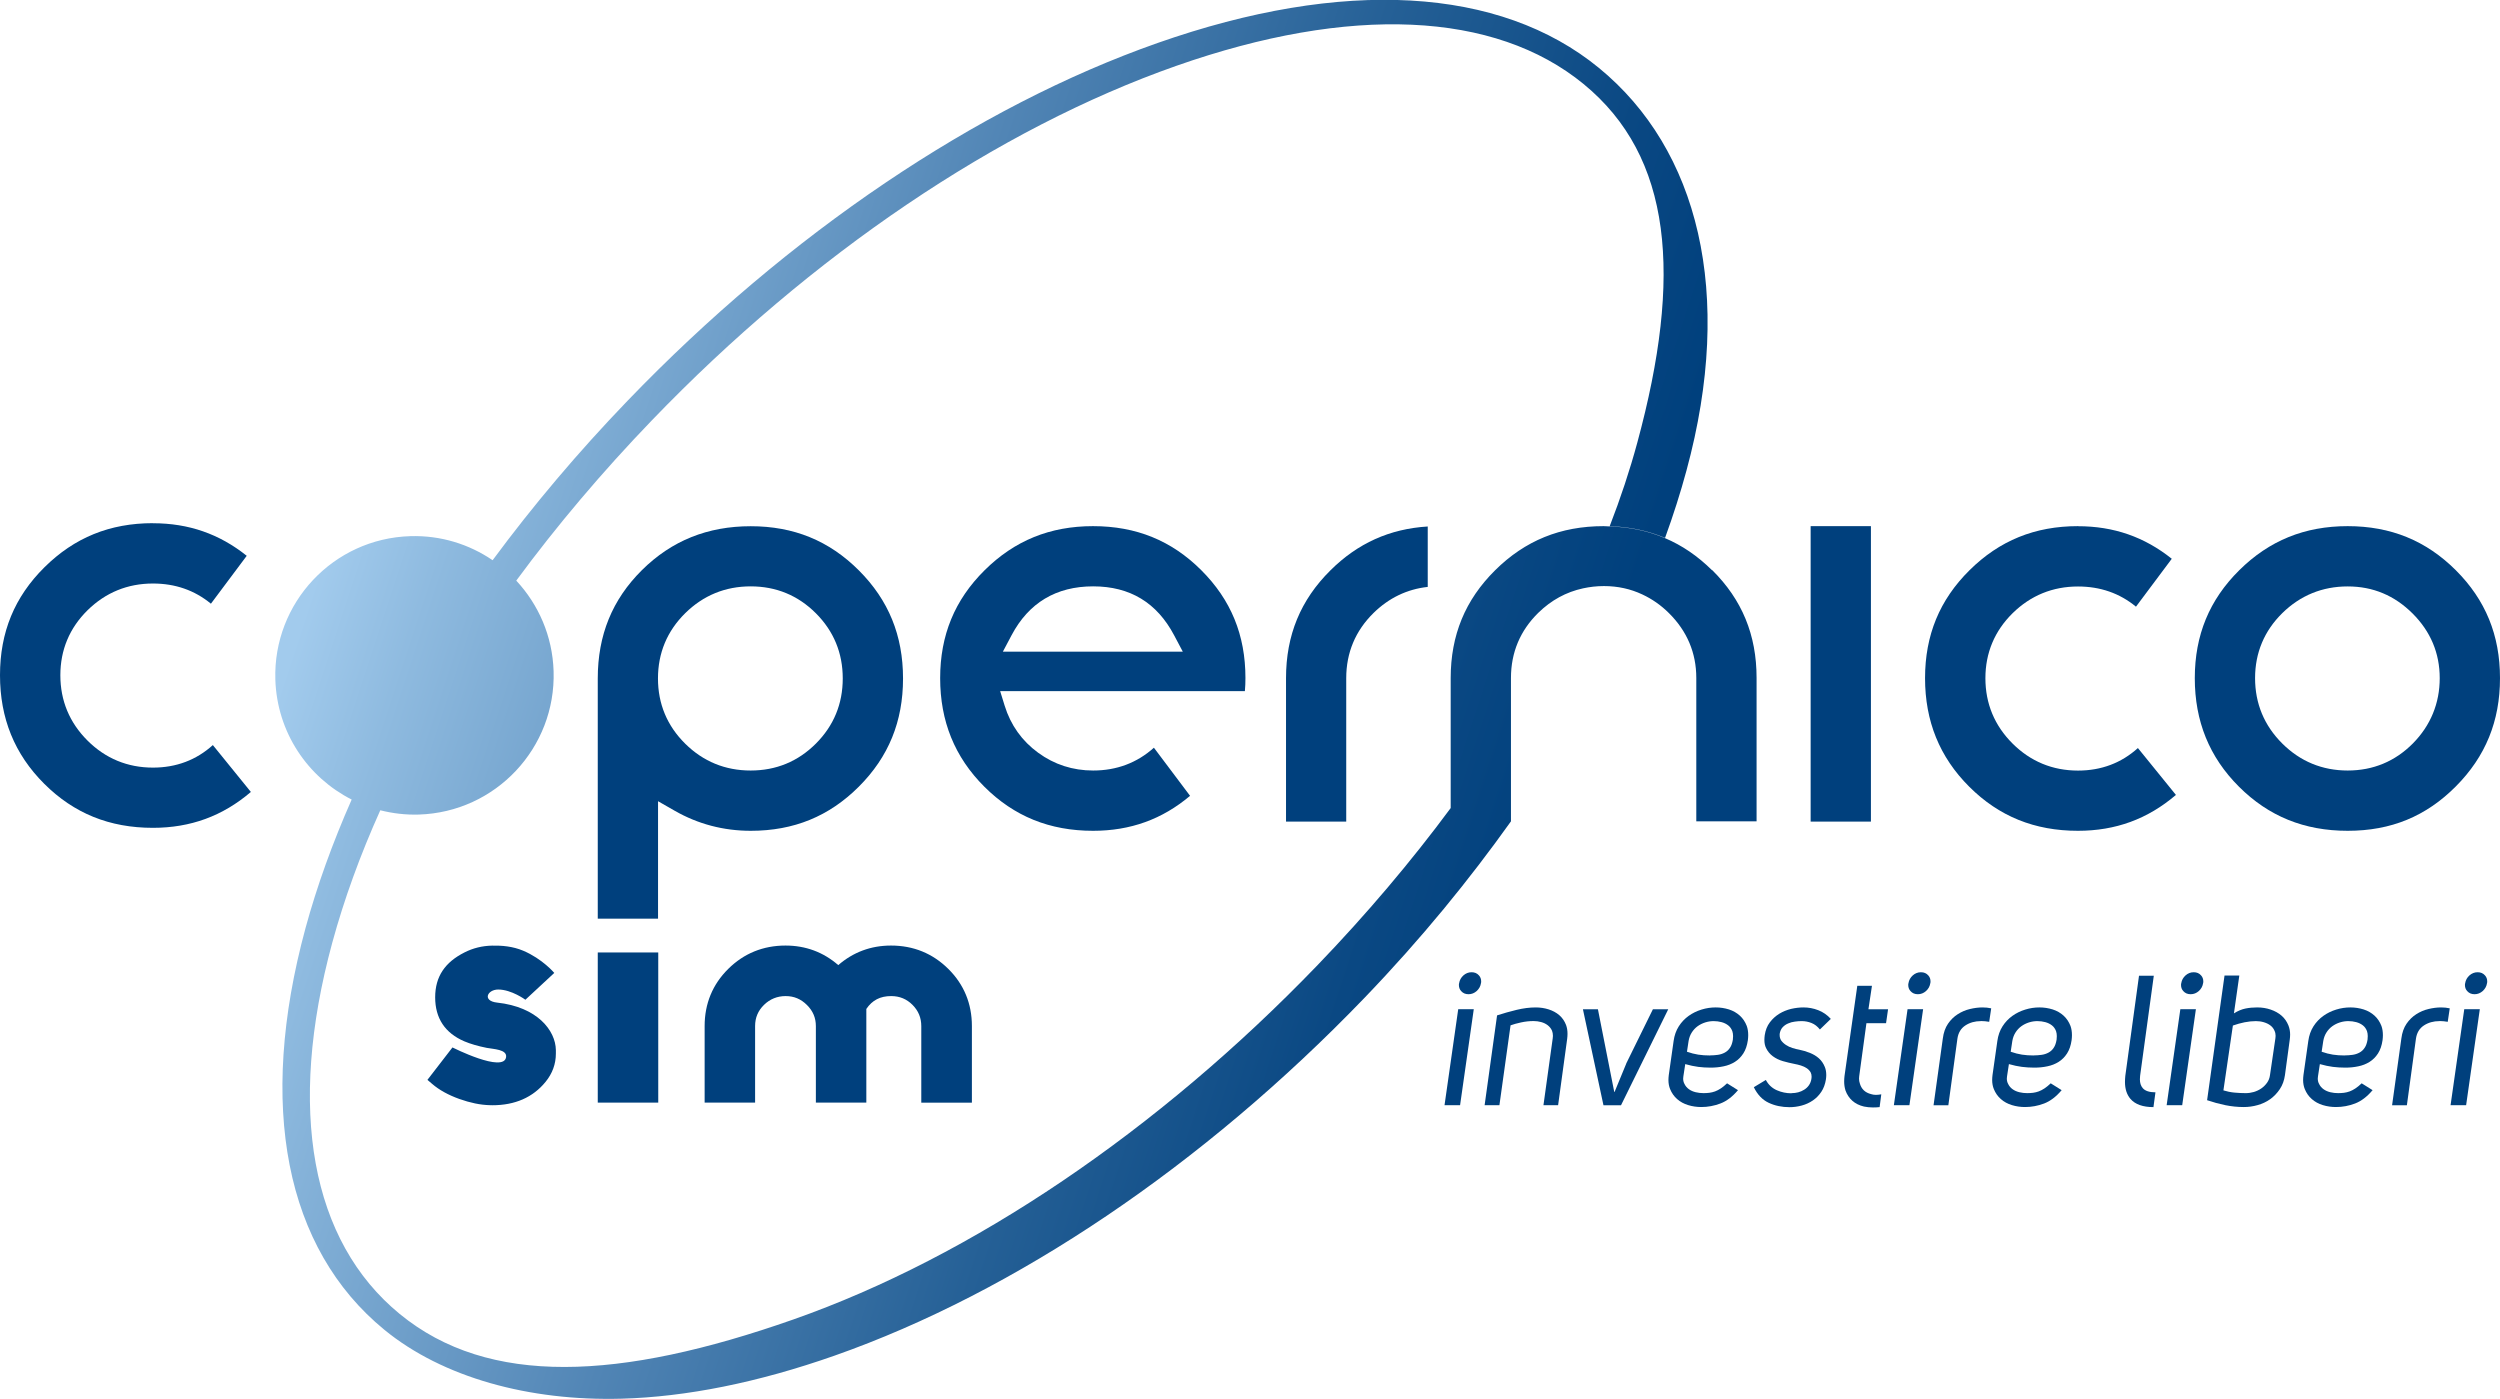 <?xml version="1.0" encoding="UTF-8"?>
<svg xmlns="http://www.w3.org/2000/svg" xmlns:xlink="http://www.w3.org/1999/xlink" version="1.1" viewBox="0 0 361.64 202.4">
  <defs>
    <style>
      .cls-1 {
        fill: none;
      }

      .cls-2 {
        fill: #00407d;
      }

      .cls-3 {
        fill: url(#Nuovo_campione_sfumatura_7);
      }
    </style>
    <linearGradient id="Nuovo_campione_sfumatura_7" data-name="Nuovo campione sfumatura 7" x1="50.01" y1="70.44" x2="222.8" y2="127.09" gradientUnits="userSpaceOnUse">
      <stop offset="0" stop-color="#a2cbed"/>
      <stop offset=".09" stop-color="#8ebadf"/>
      <stop offset=".41" stop-color="#5185b5"/>
      <stop offset=".67" stop-color="#256096"/>
      <stop offset=".88" stop-color="#0a4883"/>
      <stop offset="1" stop-color="#00407d"/>
    </linearGradient>
  </defs>
  <!-- Generator: Adobe Illustrator 28.7.0, SVG Export Plug-In . SVG Version: 1.2.0 Build 136)  -->
  <g>
    <g id="Livello_1">
      <g>
        <path class="cls-2" d="M71.22,159.87h-.37c-1.36-.03-2.84-.34-4.41-.9-1.59-.57-2.91-1.3-3.93-2.18l-.68-.58,3.62-4.69s7.42,3.74,7.76,1.4c.16-1.13-1.83-1.15-2.8-1.34-1.26-.25-2.35-.57-3.23-.94-2.81-1.2-4.23-3.35-4.23-6.37s1.43-5.08,4.25-6.5c1.22-.62,2.55-.95,3.98-.98,1.43-.03,2.99.1,4.49.73,2.8,1.18,4.51,3.22,4.51,3.22l-4.18,3.88s-1.99-1.47-3.92-1.48c-1.6,0-2.34,1.65-.18,1.89,5.83.63,8.47,4.04,8.51,6.87v.51c0,1.5-.5,2.88-1.5,4.1-1.83,2.24-4.42,3.37-7.69,3.37Z"/>
        <rect class="cls-2" x="86.47" y="137.78" width="8.75" height="21.72"/>
        <path class="cls-2" d="M140.57,159.51h-7.3v-11.07c0-1.22-.42-2.22-1.27-3.08-.85-.85-1.86-1.27-3.09-1.27-1.58,0-2.73.59-3.59,1.86v13.55h-7.3v-11.07c0-1.19-.42-2.19-1.29-3.05-.87-.87-1.88-1.29-3.08-1.29s-2.26.42-3.13,1.27c-.87.85-1.29,1.86-1.29,3.07v11.07h-7.3v-11.08c0-3.24,1.15-6.02,3.41-8.26,2.26-2.24,5.05-3.38,8.29-3.38,2.91,0,5.47.95,7.63,2.83,2.16-1.87,4.72-2.83,7.63-2.83,3.24,0,6.03,1.14,8.29,3.38h0c2.26,2.24,3.41,5.02,3.41,8.26v11.08Z"/>
        <path class="cls-2" d="M22.12,75.68c-6.23,0-11.36,2.09-15.69,6.38-4.33,4.29-6.43,9.4-6.43,15.61s2.09,11.41,6.39,15.7c4.3,4.29,9.45,6.38,15.73,6.38,5.44,0,10.09-1.7,14.17-5.19l-5.5-6.78c-2.39,2.16-5.3,3.26-8.66,3.26-3.68,0-6.87-1.32-9.47-3.91-2.61-2.6-3.93-5.78-3.93-9.45s1.33-6.84,3.94-9.41c2.61-2.56,5.79-3.86,9.46-3.86,3.22,0,6.03.98,8.38,2.92l5.18-6.93c-3.95-3.16-8.4-4.71-13.56-4.71Z"/>
        <path class="cls-2" d="M86.47,132.89h8.72v-16.99l2.43,1.39c3.34,1.91,7.03,2.89,10.98,2.89,6.23,0,11.34-2.09,15.64-6.39,4.3-4.3,6.39-9.42,6.39-15.64s-2.09-11.34-6.39-15.64c-4.3-4.3-9.42-6.39-15.64-6.39s-11.43,2.08-15.74,6.35c-4.3,4.27-6.39,9.4-6.39,15.68v34.75ZM108.59,111.46c-3.68,0-6.86-1.3-9.47-3.88-2.61-2.58-3.94-5.75-3.94-9.44s1.33-6.86,3.94-9.44c2.61-2.57,5.79-3.88,9.47-3.88s6.85,1.31,9.43,3.89c2.58,2.58,3.89,5.75,3.89,9.43s-1.31,6.85-3.89,9.43c-2.58,2.58-5.75,3.89-9.43,3.89Z"/>
        <path class="cls-2" d="M158.12,76.11c-6.23,0-11.36,2.09-15.69,6.38-4.33,4.29-6.43,9.4-6.43,15.61s2.09,11.41,6.39,15.7c4.3,4.29,9.45,6.38,15.73,6.38,5.4,0,10-1.66,14.03-5.06l-5.23-6.96c-2.44,2.19-5.39,3.3-8.79,3.3-2.94,0-5.61-.86-7.95-2.57-2.35-1.71-3.98-4-4.85-6.81l-.65-2.1h35.4c.06-.64.08-1.28.08-1.91,0-6.2-2.09-11.3-6.39-15.59-4.3-4.29-9.42-6.37-15.65-6.37ZM171.09,94.27h-26.02l1.26-2.38c2.48-4.69,6.45-7.07,11.8-7.07s9.23,2.38,11.71,7.07l1.26,2.38Z"/>
        <path class="cls-2" d="M186.02,118.85h8.72v-20.75c0-3.68,1.33-6.85,3.94-9.42,2.22-2.18,4.85-3.45,7.85-3.78v-8.74c-5.5.34-10.12,2.42-14.07,6.34-4.33,4.29-6.43,9.39-6.43,15.61v20.75Z"/>
        <path class="cls-1" d="M230.37,12.17c-12.85-10.53-33.77-11.46-58.93-2.62-25.82,9.08-52.76,27.29-75.85,51.28-23.09,23.99-39.51,50.83-46.23,75.57-6.54,24.1-3.07,43.17,9.77,53.7,12.85,10.53,31.78,9.63,56.93.79,25.82-9.07,52.76-27.29,75.85-51.28,7.07-7.35,13.51-14.96,19.24-22.7v-18.8c0-6.21,2.1-11.31,6.43-15.6,4.33-4.3,9.47-6.38,15.69-6.38.29,0,.57.03.86.04,1.58-4.08,2.92-8.12,4-12.11,6.54-24.1,5.07-41.33-7.78-51.86Z"/>
        <path class="cls-2" d="M261.92,118.85h8.72v-42.74h-8.72v42.74Z"/>
        <path class="cls-2" d="M300.59,76.11c-6.23,0-11.36,2.09-15.69,6.38-4.33,4.29-6.43,9.4-6.43,15.61s2.09,11.41,6.39,15.7c4.3,4.29,9.45,6.38,15.73,6.38,5.44,0,10.09-1.7,14.17-5.19l-5.5-6.78c-2.39,2.16-5.3,3.26-8.66,3.26-3.68,0-6.87-1.32-9.47-3.91-2.61-2.6-3.93-5.78-3.93-9.45s1.33-6.84,3.94-9.41c2.61-2.56,5.79-3.86,9.46-3.86,3.22,0,6.03.98,8.38,2.92l5.18-6.93c-3.95-3.16-8.4-4.71-13.56-4.71Z"/>
        <path class="cls-2" d="M339.61,76.11c-6.23,0-11.36,2.09-15.69,6.38-4.33,4.29-6.43,9.4-6.43,15.61s2.09,11.41,6.39,15.7c4.3,4.29,9.45,6.38,15.73,6.38s11.34-2.1,15.64-6.42c4.3-4.32,6.39-9.45,6.39-15.66s-2.09-11.32-6.39-15.61c-4.3-4.29-9.42-6.38-15.65-6.38ZM339.61,111.46c-3.68,0-6.87-1.32-9.47-3.91-2.61-2.6-3.93-5.78-3.93-9.45s1.33-6.84,3.94-9.41c2.61-2.56,5.79-3.86,9.46-3.86s6.78,1.32,9.38,3.91c2.61,2.6,3.93,5.75,3.93,9.36s-1.31,6.84-3.88,9.44c-2.58,2.6-5.75,3.92-9.44,3.92Z"/>
        <g>
          <path class="cls-2" d="M211.21,159.87h-2.25l1.98-13.88h2.25l-1.98,13.88ZM212.87,140.64c.45,0,.8.15,1.07.46.21.23.32.52.32.86,0,.09,0,.18-.03.27-.07.45-.28.82-.62,1.13-.34.3-.73.46-1.18.46s-.8-.15-1.07-.46c-.21-.23-.32-.52-.32-.86,0-.09,0-.18.03-.27.07-.45.28-.82.62-1.13.34-.3.73-.46,1.18-.46Z"/>
          <path class="cls-2" d="M222.12,145.73c.66,0,1.29.09,1.89.28s1.12.47,1.55.84c.44.38.76.85.98,1.42.14.38.21.8.21,1.29,0,.23-.02.47-.05.72l-1.31,9.59h-2.12l1.34-9.67c.02-.12.03-.24.03-.35,0-.29-.05-.54-.13-.75-.14-.32-.35-.58-.62-.79-.27-.21-.58-.36-.94-.46-.36-.1-.72-.15-1.1-.15-.63,0-1.24.07-1.83.2-.6.13-1.1.27-1.51.42l-1.61,11.55h-2.14l1.8-12.99c.93-.3,1.87-.57,2.83-.8.96-.23,1.87-.35,2.75-.35Z"/>
          <path class="cls-2" d="M235.24,153.85l3.86-7.85h2.22l-6.83,13.88h-2.54l-2.97-13.88h2.17l2.36,11.95h.05l1.69-4.1Z"/>
          <path class="cls-2" d="M246.12,160.14c-.66,0-1.3-.09-1.92-.28s-1.15-.48-1.59-.87c-.45-.39-.79-.88-1.02-1.45-.16-.39-.24-.83-.24-1.31,0-.23.02-.47.05-.72l.7-4.93c.11-.8.36-1.51.75-2.12.39-.61.87-1.11,1.43-1.51.56-.4,1.18-.7,1.86-.91.68-.21,1.36-.31,2.04-.31s1.3.1,1.92.29c.62.2,1.14.5,1.58.9.44.4.77.9,1,1.49.14.39.21.84.21,1.34,0,.23-.02.47-.05.72-.11.77-.33,1.41-.66,1.92-.33.51-.74.92-1.22,1.22-.48.3-1.03.52-1.63.64-.61.13-1.23.19-1.88.19s-1.22-.04-1.79-.11c-.57-.07-1.2-.21-1.88-.4l-.27,1.77c-.02.11-.03.21-.03.32,0,.29.06.55.19.78.14.3.36.56.64.76.28.21.62.35.99.44.38.09.75.13,1.13.13.28,0,.57-.02.84-.05.28-.04.55-.1.82-.2.27-.1.54-.24.83-.43s.59-.43.91-.74l1.58.99c-.8.95-1.65,1.59-2.55,1.93s-1.81.51-2.76.51ZM247.35,152.67c.39,0,.77-.03,1.14-.08.37-.05.7-.16,1-.32.3-.16.56-.39.76-.7.21-.3.34-.7.42-1.18.02-.18.03-.35.03-.51,0-.27-.04-.51-.11-.72-.13-.34-.32-.62-.59-.83s-.59-.37-.96-.47c-.38-.1-.76-.15-1.15-.15s-.82.06-1.22.19c-.4.13-.77.31-1.1.55s-.61.54-.84.9c-.23.36-.38.76-.46,1.21l-.24,1.58c.57.2,1.12.34,1.63.42.52.08,1.08.12,1.69.12Z"/>
          <path class="cls-2" d="M259.17,158.13c.32,0,.64-.04.95-.12.31-.08.6-.21.87-.38.27-.17.5-.38.68-.64s.31-.57.36-.92c.02-.11.03-.21.03-.29,0-.25-.04-.46-.13-.64-.14-.25-.34-.46-.58-.62-.24-.16-.52-.29-.84-.39s-.63-.17-.94-.23c-.55-.11-1.11-.24-1.66-.4-.55-.16-1.04-.4-1.46-.71-.42-.31-.75-.71-.98-1.19-.16-.32-.24-.71-.24-1.18,0-.21.02-.44.05-.67.11-.73.35-1.35.74-1.86.38-.51.84-.92,1.37-1.25.53-.32,1.1-.55,1.71-.7.62-.14,1.21-.21,1.78-.21.73,0,1.45.13,2.14.4.7.27,1.3.69,1.82,1.26l-1.58,1.53c-.36-.45-.76-.76-1.22-.94-.46-.18-.92-.27-1.41-.27-.3,0-.63.02-.98.07-.35.04-.68.13-.99.27-.31.13-.58.32-.8.56-.22.24-.36.56-.42.95v.19c0,.27.07.52.21.75.18.25.41.47.7.66.29.19.6.34.94.44.34.11.66.19.96.24.54.11,1.05.26,1.55.46s.94.46,1.31.79c.37.33.66.75.86,1.25.14.34.21.73.21,1.18,0,.2-.02.4-.05.62-.11.7-.33,1.29-.66,1.79-.33.5-.74.92-1.22,1.25-.48.33-1.02.58-1.61.74-.59.16-1.18.24-1.77.24-1.11,0-2.12-.21-3.03-.64-.91-.43-1.62-1.18-2.14-2.25l1.74-1.05c.37.7.91,1.19,1.59,1.49s1.39.44,2.1.44Z"/>
          <path class="cls-2" d="M270.93,160.2c-.46,0-.89-.05-1.29-.13-.68-.16-1.24-.44-1.69-.84-.45-.4-.78-.9-.99-1.49-.13-.41-.19-.85-.19-1.31,0-.25.02-.51.05-.78l1.85-13.05h2.12l-.51,3.4h2.84l-.29,2.01h-2.84l-1.04,7.64c-.02.13-.03.25-.03.37,0,.25.04.5.13.75.11.37.29.69.56.95s.62.44,1.05.55c.21.07.45.11.7.11s.51-.03.78-.08l-.24,1.85c-.34.04-.66.05-.96.05Z"/>
          <path class="cls-2" d="M276.21,159.87h-2.25l1.98-13.88h2.25l-1.98,13.88ZM277.87,140.64c.45,0,.8.15,1.07.46.21.23.32.52.32.86,0,.09,0,.18-.03.27-.07.45-.28.82-.62,1.13-.34.3-.73.46-1.18.46s-.8-.15-1.07-.46c-.21-.23-.32-.52-.32-.86,0-.09,0-.18.03-.27.07-.45.28-.82.62-1.13.34-.3.73-.46,1.18-.46Z"/>
          <path class="cls-2" d="M286.55,147.71c-.86,0-1.61.21-2.25.63-.64.42-1.03,1.06-1.15,1.92l-1.31,9.62h-2.14l1.34-9.65c.11-.86.36-1.57.75-2.14.39-.57.86-1.03,1.41-1.38.55-.35,1.13-.6,1.76-.75.63-.15,1.23-.23,1.82-.23.43,0,.85.04,1.26.13l-.29,1.95c-.2-.04-.39-.06-.59-.08-.2-.02-.39-.03-.59-.03Z"/>
          <path class="cls-2" d="M292.95,160.14c-.66,0-1.3-.09-1.92-.28-.62-.19-1.15-.48-1.59-.87-.45-.39-.79-.88-1.02-1.45-.16-.39-.24-.83-.24-1.31,0-.23.02-.47.05-.72l.7-4.93c.11-.8.36-1.51.75-2.12.39-.61.87-1.11,1.43-1.51.56-.4,1.18-.7,1.86-.91.68-.21,1.36-.31,2.04-.31s1.3.1,1.92.29c.62.2,1.14.5,1.58.9.44.4.77.9,1,1.49.14.39.21.84.21,1.34,0,.23-.02.47-.05.72-.11.77-.33,1.41-.66,1.92-.33.51-.74.92-1.22,1.22-.48.3-1.03.52-1.63.64-.61.13-1.23.19-1.88.19s-1.22-.04-1.8-.11c-.57-.07-1.2-.21-1.88-.4l-.27,1.77c-.02.11-.03.21-.03.32,0,.29.06.55.19.78.14.3.36.56.64.76.29.21.62.35.99.44.37.09.75.13,1.13.13.29,0,.57-.02.84-.05.28-.04.55-.1.82-.2.27-.1.54-.24.83-.43.28-.19.59-.43.91-.74l1.58.99c-.8.95-1.65,1.59-2.54,1.93-.89.34-1.81.51-2.76.51ZM294.18,152.67c.39,0,.77-.03,1.14-.08.37-.05.7-.16,1-.32.3-.16.56-.39.76-.7.21-.3.34-.7.42-1.18.02-.18.03-.35.03-.51,0-.27-.04-.51-.11-.72-.13-.34-.32-.62-.59-.83s-.59-.37-.96-.47c-.37-.1-.76-.15-1.15-.15s-.82.06-1.22.19c-.4.13-.77.31-1.1.55-.33.24-.61.54-.84.9-.23.36-.38.76-.46,1.21l-.24,1.58c.57.2,1.12.34,1.63.42.52.08,1.08.12,1.69.12Z"/>
          <path class="cls-2" d="M307.39,156.5c0-.27.02-.56.05-.88l1.98-14.47h2.14l-1.98,14.47c-.02.18-.03.35-.03.51,0,.52.13.94.4,1.26.34.41.96.62,1.85.62l-.29,2.14c-1.52,0-2.63-.39-3.32-1.18-.54-.63-.8-1.45-.8-2.46Z"/>
          <path class="cls-2" d="M315.67,159.87h-2.25l1.98-13.88h2.25l-1.98,13.88ZM317.33,140.64c.45,0,.8.15,1.07.46.21.23.32.52.32.86,0,.09,0,.18-.03.27-.07.45-.28.82-.62,1.13-.34.3-.73.46-1.18.46s-.8-.15-1.07-.46c-.21-.23-.32-.52-.32-.86,0-.09,0-.18.03-.27.07-.45.28-.82.62-1.13.34-.3.73-.46,1.18-.46Z"/>
          <path class="cls-2" d="M326.52,145.73c.68,0,1.33.1,1.94.31.62.21,1.14.5,1.58.88.44.38.77.86,1,1.43.16.41.24.85.24,1.31,0,.23-.02.46-.05.7l-.7,5.17c-.11.77-.35,1.44-.74,2.02s-.85,1.06-1.39,1.45-1.15.67-1.82.86-1.34.28-2,.28c-.89,0-1.78-.09-2.67-.27-.88-.18-1.76-.42-2.64-.72l2.52-18.03h2.14l-.78,5.47c.57-.36,1.13-.59,1.67-.7.54-.11,1.1-.16,1.67-.16ZM324.86,158.13c.39,0,.79-.06,1.18-.17.39-.12.75-.29,1.07-.51.32-.22.6-.5.83-.82.23-.32.38-.7.43-1.13l.78-5.3c.02-.12.03-.24.03-.35,0-.27-.05-.52-.16-.75-.13-.3-.32-.56-.59-.76-.27-.21-.59-.36-.96-.47-.37-.11-.76-.16-1.15-.16-.52,0-1.06.06-1.63.17-.57.12-1.13.27-1.69.47l-1.37,9.38c.52.16,1.05.27,1.59.32.54.05,1.09.08,1.65.08Z"/>
          <path class="cls-2" d="M337.93,160.14c-.66,0-1.3-.09-1.92-.28-.62-.19-1.15-.48-1.59-.87-.45-.39-.79-.88-1.02-1.45-.16-.39-.24-.83-.24-1.31,0-.23.02-.47.05-.72l.7-4.93c.11-.8.36-1.51.75-2.12.39-.61.87-1.11,1.43-1.51.56-.4,1.18-.7,1.86-.91.68-.21,1.36-.31,2.04-.31s1.3.1,1.92.29c.62.2,1.14.5,1.58.9.44.4.77.9,1,1.49.14.39.21.84.21,1.34,0,.23-.02.47-.05.72-.11.77-.33,1.41-.66,1.92-.33.51-.74.92-1.22,1.22-.48.3-1.03.52-1.63.64-.61.13-1.23.19-1.88.19s-1.22-.04-1.8-.11c-.57-.07-1.2-.21-1.88-.4l-.27,1.77c-.02.11-.03.21-.03.32,0,.29.06.55.19.78.14.3.36.56.64.76.29.21.62.35.99.44.37.09.75.13,1.13.13.29,0,.57-.02.84-.05.28-.04.55-.1.82-.2.27-.1.54-.24.83-.43.28-.19.59-.43.91-.74l1.58.99c-.8.95-1.65,1.59-2.54,1.93-.89.34-1.81.51-2.76.51ZM339.16,152.67c.39,0,.77-.03,1.14-.08.37-.05.7-.16,1-.32.3-.16.56-.39.76-.7.21-.3.34-.7.42-1.18.02-.18.03-.35.03-.51,0-.27-.04-.51-.11-.72-.13-.34-.32-.62-.59-.83s-.59-.37-.96-.47c-.37-.1-.76-.15-1.15-.15s-.82.06-1.22.19c-.4.13-.77.31-1.1.55-.33.24-.61.54-.84.9-.23.36-.38.76-.46,1.21l-.24,1.58c.57.2,1.12.34,1.63.42.52.08,1.08.12,1.69.12Z"/>
          <path class="cls-2" d="M352.88,147.71c-.86,0-1.61.21-2.25.63-.64.42-1.03,1.06-1.15,1.92l-1.31,9.62h-2.14l1.34-9.65c.11-.86.36-1.57.75-2.14.39-.57.86-1.03,1.41-1.38.55-.35,1.13-.6,1.76-.75.63-.15,1.23-.23,1.82-.23.43,0,.85.04,1.26.13l-.29,1.95c-.2-.04-.39-.06-.59-.08-.2-.02-.39-.03-.59-.03Z"/>
          <path class="cls-2" d="M356.74,159.87h-2.25l1.98-13.88h2.25l-1.98,13.88ZM358.4,140.64c.45,0,.8.15,1.07.46.21.23.32.52.32.86,0,.09,0,.18-.03.27-.07.45-.28.82-.62,1.13-.34.3-.73.46-1.18.46s-.8-.15-1.07-.46c-.21-.23-.32-.52-.32-.86,0-.09,0-.18.03-.27.07-.45.28-.82.62-1.13.34-.3.73-.46,1.18-.46Z"/>
        </g>
        <path class="cls-3" d="M247.66,82.49c-2.08-2.06-4.34-3.6-6.82-4.65-2.45-1.05-5.11-1.6-8.01-1.69-.29,0-.57-.04-.86-.04-6.23,0-11.36,2.09-15.69,6.38-4.33,4.29-6.43,9.39-6.43,15.6v20.75h0v-1.95c-5.73,7.74-12.17,15.35-19.24,22.7-23.09,23.99-50.03,42.21-75.85,51.28-25.15,8.84-44.08,9.74-56.93-.79-12.85-10.53-16.32-29.6-9.77-53.7,1.71-6.28,4.04-12.7,6.95-19.17,1.78.45,3.65.68,5.57.62,11.12-.34,19.85-9.64,19.5-20.75-.16-5.08-2.19-9.64-5.4-13.09,5.82-7.9,12.39-15.68,19.61-23.18,23.09-23.99,50.03-42.2,75.85-51.28,25.15-8.84,46.08-7.91,58.93,2.62,12.85,10.53,14.32,27.76,7.78,51.86-1.08,3.99-2.42,8.04-4,12.11,2.9.09,5.56.65,8.01,1.69,1.19-3.27,2.23-6.53,3.1-9.75,6.98-25.7,1.68-46.48-12.66-58.23-14.34-11.76-37.02-13.04-63.85-3.61-26.18,9.2-53.39,27.57-76.64,51.72-7.19,7.47-13.73,15.22-19.55,23.1-3.39-2.31-7.51-3.62-11.92-3.48-11.12.34-19.85,9.63-19.51,20.75.24,7.63,4.68,14.13,11.04,17.35-2.77,6.28-5.02,12.51-6.68,18.61-6.98,25.7-2.93,46.34,11.41,58.09,8.43,6.91,20.98,10.34,34.31,9.97,9.36-.26,19.72-2.33,30.79-6.22,26.18-9.2,53.39-27.57,76.64-51.72,8.34-8.67,15.25-17.2,21.23-25.58h0v-20.74c0-3.68,1.33-6.85,3.95-9.42,1.87-1.83,4.04-3.01,6.47-3.54.97-.21,1.97-.33,3.03-.33,2,0,3.85.41,5.55,1.21,1.39.65,2.69,1.54,3.86,2.71,2.62,2.6,3.95,5.75,3.95,9.37v20.74h8.72v-20.75c0-6.21-2.1-11.31-6.43-15.6Z"/>
      </g>
    </g>
  </g>
</svg>